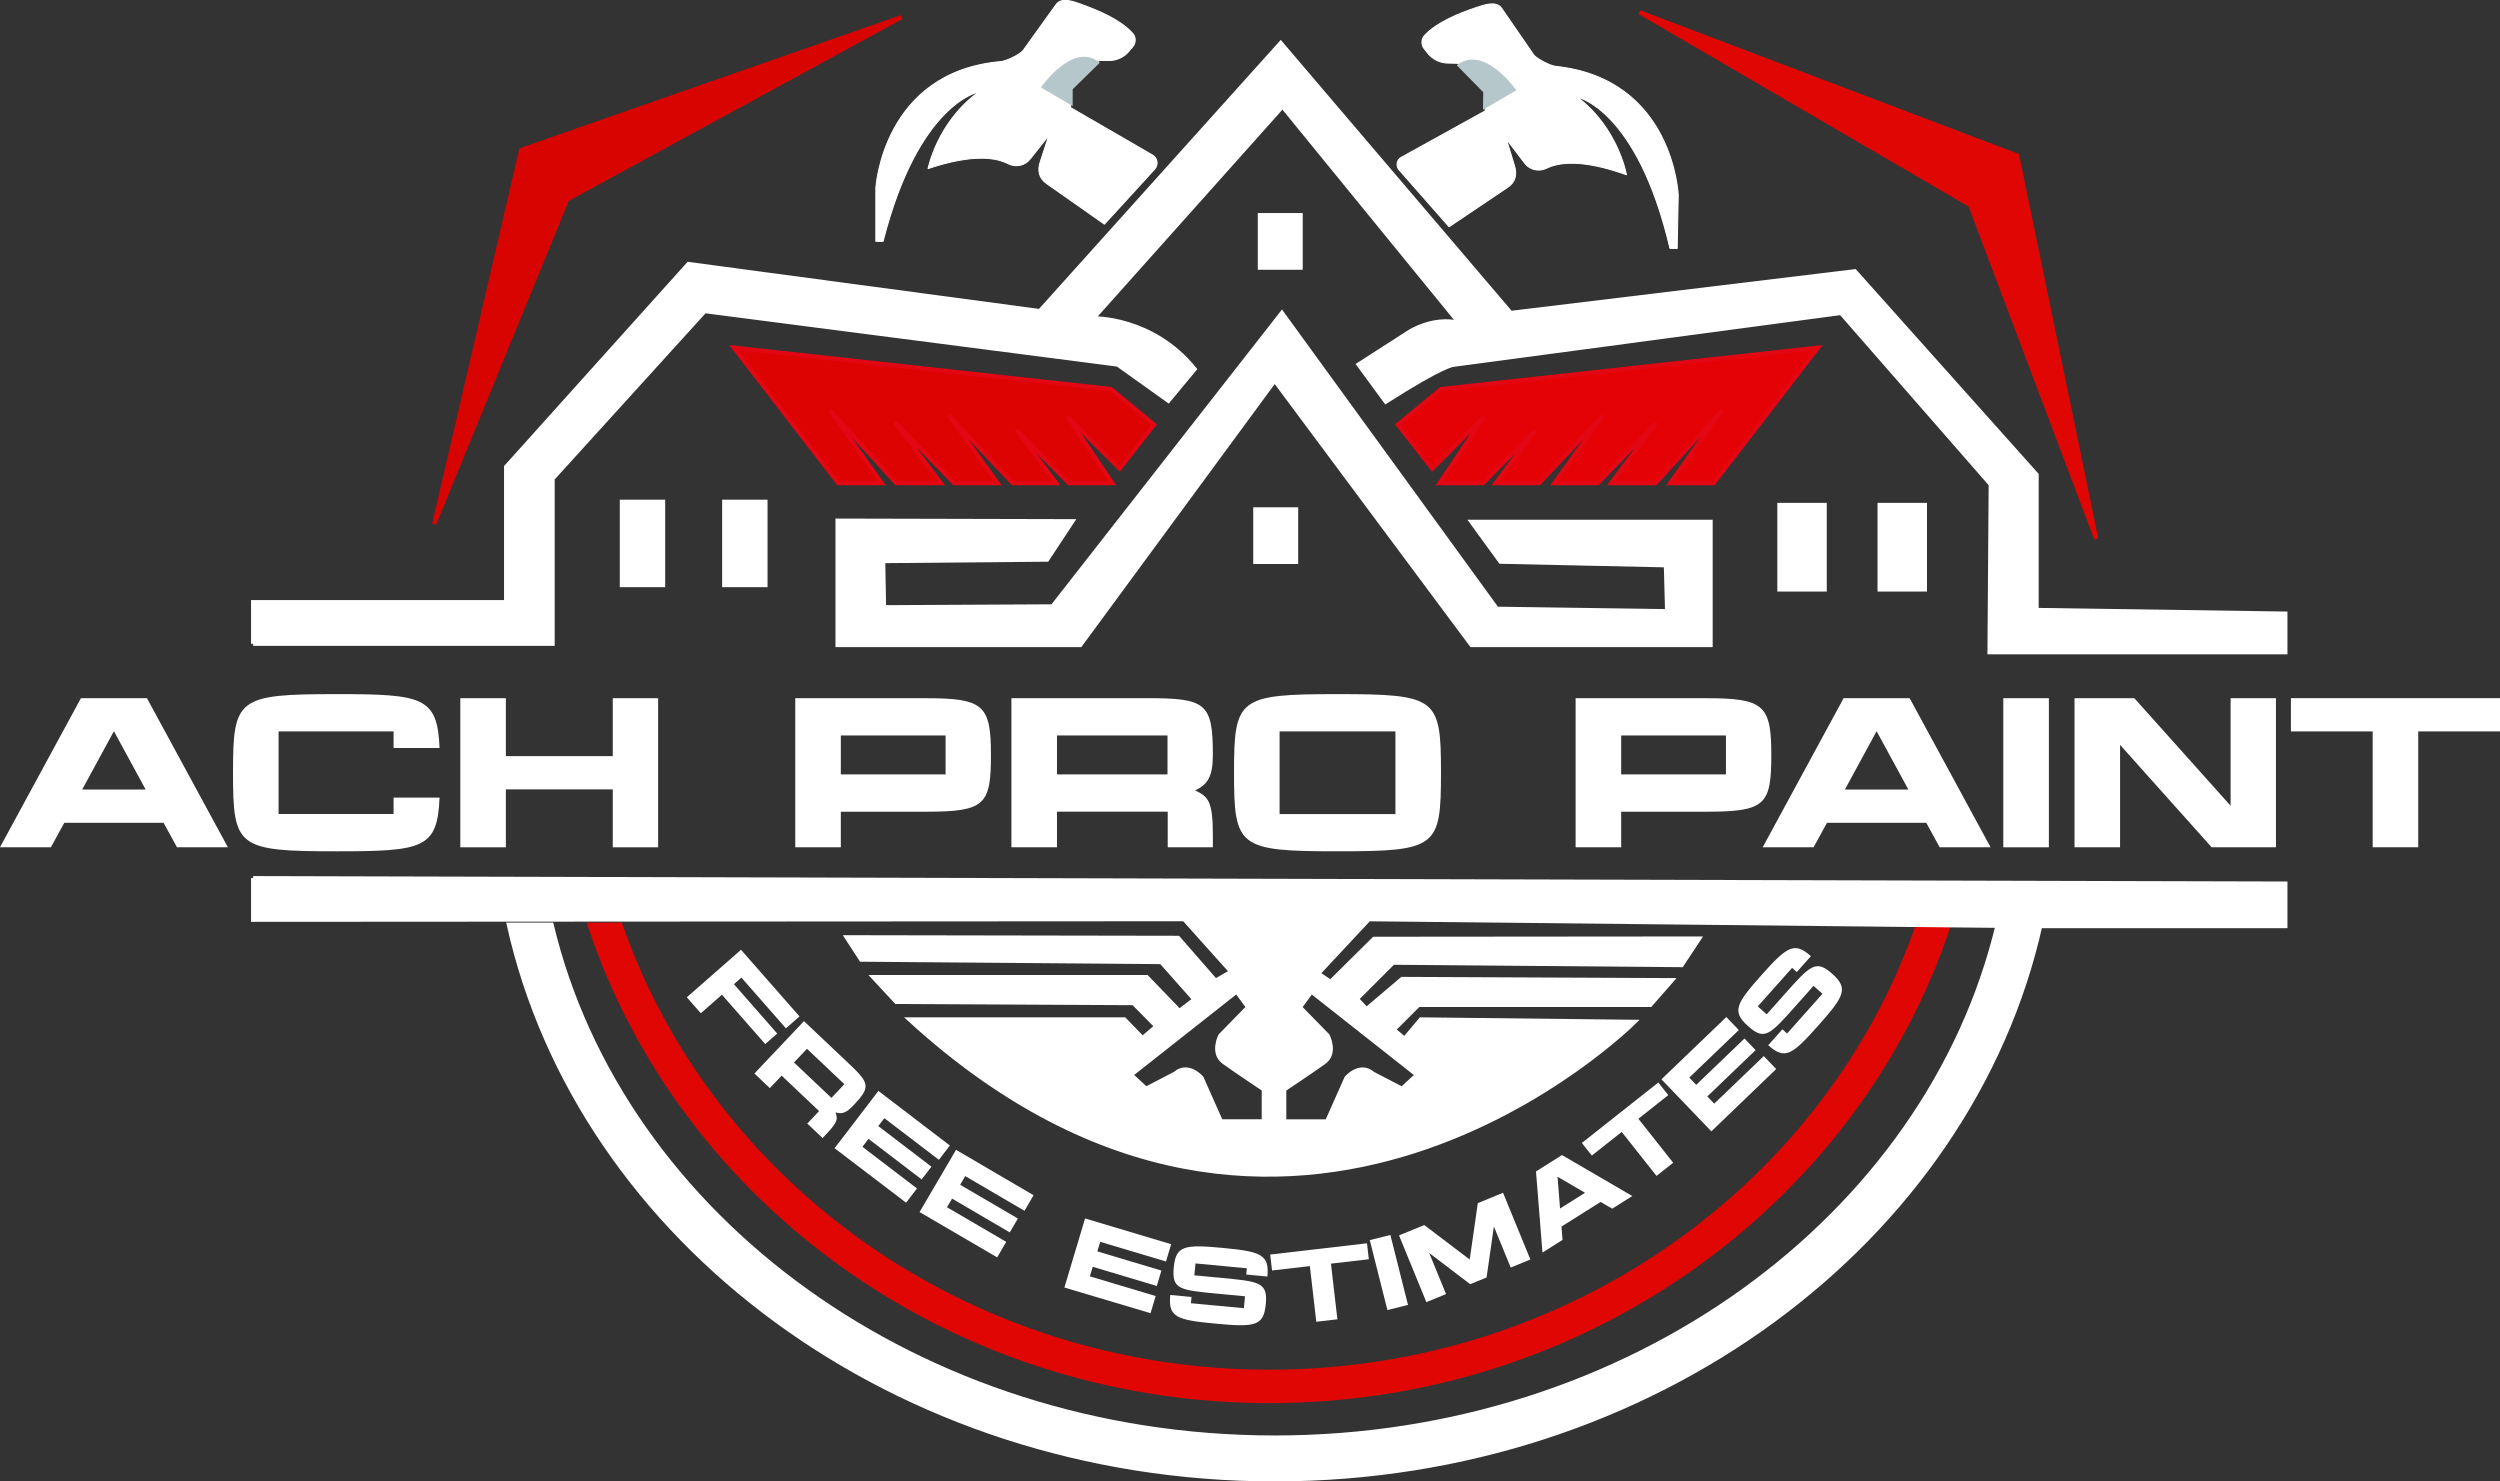 <svg xmlns="http://www.w3.org/2000/svg" id="Dise&#xF1;o" viewBox="0 0 598.67 354.75"><rect x="0" y="0" width="598.67" height="354.75" fill="#333333" stroke="none"/><defs><style>      .st0 {        fill: #b6c7cb;      }      .st1, .st2, .st3 {        fill: #fff;      }      .st1, .st4, .st5, .st6, .st7, .st8 {        stroke-miterlimit: 10;      }      .st1, .st3 {        stroke: #fff;      }      .st4 {        fill: #e00603;        stroke: #e00603;      }      .st5 {        fill: #e40206;      }      .st5, .st7 {        stroke: #e30613;      }      .st6 {        fill: #d70401;        stroke: #d70401;      }      .st7 {        fill: #dc0302;      }      .st8 {        display: none;        fill: none;        stroke: #1d1d1b;      }      .st3 {        stroke-linejoin: round;        stroke-width: .25px;      }    </style></defs><polygon class="st8" points="306.63 140.98 317.69 140.98 312.16 147.92 306.63 154.86 306.63 140.98"></polygon><g><g><path class="st2" d="M39.16,197.03H15.4l-3.21,5.86H0l19.38-35.7h15.81l19.38,35.7h-12.19l-3.21-5.86ZM34.88,189.07l-7.6-13.97-7.6,13.97h15.2Z"></path><path class="st2" d="M105.26,191.01c-.51,12.14-3.82,12.85-24.63,12.85-23.87,0-24.83-.97-24.83-18.82s1.02-18.82,24.83-18.82c20.75,0,24.12.71,24.63,12.9h-11.01v-3.98h-27.54v19.79h27.54v-3.93h11.01Z"></path><path class="st2" d="M157.6,167.2v35.7h-10.86v-13.87h-25.6v13.87h-10.91v-35.7h10.91v13.87h25.6v-13.87h10.86Z"></path><path class="st2" d="M237.3,180.76c0,11.98-1.38,13.62-15.6,13.62h-20.35v8.52h-10.91v-35.7h31.26c13.82,0,15.6,1.63,15.6,13.56ZM226.44,176.12h-25.09v9.33h25.09v-9.33Z"></path><path class="st2" d="M290.44,199.93v2.96h-10.81v-8.52h-26.52v8.52h-10.91v-35.7h32.64c13.97,0,15.6,1.22,15.6,13.56,0,5.3-1.27,7.09-4.23,8.52,2.96,1.53,4.23,2.19,4.23,10.66ZM279.58,176.12h-26.47v9.33h26.47v-9.33Z"></path><path class="st2" d="M345.07,185.04c0,17.85-.92,18.82-24.73,18.82s-24.83-.97-24.83-18.82,1.02-18.82,24.83-18.82,24.73.97,24.73,18.82ZM334.16,175.15h-27.74v19.79h27.74v-19.79Z"></path><path class="st2" d="M424.17,180.76c0,11.98-1.38,13.62-15.6,13.62h-20.35v8.52h-10.91v-35.7h31.26c13.82,0,15.6,1.63,15.6,13.56ZM413.31,176.12h-25.09v9.33h25.09v-9.33Z"></path><path class="st2" d="M461.27,197.03h-23.76l-3.21,5.86h-12.19l19.38-35.7h15.81l19.38,35.7h-12.19l-3.21-5.86ZM456.99,189.07l-7.6-13.97-7.6,13.97h15.2Z"></path><path class="st2" d="M490.64,167.2v35.7h-10.91v-35.7h10.91Z"></path><path class="st2" d="M545.02,167.2v35.7h-15.4l-21.93-24.53v24.53h-10.91v-35.7h14.33l23.05,25.75v-25.75h10.86Z"></path><path class="st2" d="M598.67,175.15h-19.58v27.74h-10.91v-27.74h-19.58v-7.96h50.08v7.96Z"></path></g><g><path class="st2" d="M177.55,234.1l-1.8,1.58,10.37,11.82-2.87,2.52-10.37-11.82-5.06,4.44-3.35-3.82,12.98-11.38,14,15.96-3.25,2.85-10.65-12.14Z"></path><path class="st2" d="M197.96,271.48l-.98,1.04-3.66-3.46,2.83-2.99-8.97-8.49-2.83,2.99-3.69-3.5,11.87-12.54,11.04,10.45c4.73,4.47,4.87,5.43.77,9.76-1.76,1.86-2.79,2.08-4.26,1.64.49,1.49.7,2.13-2.11,5.1ZM202.2,259.63l-8.96-8.48-3.1,3.28,8.96,8.48,3.1-3.28Z"></path><path class="st2" d="M206.52,274.62l13.07,9.98-2.61,3.41-17.12-13.05,10.49-13.72,17.11,13.07-2.62,3.43-13.07-9.98-1.45,1.9,12.73,9.72-2.34,3.06-12.73-9.72-1.45,1.9Z"></path><path class="st2" d="M226.77,289.09l14.19,8.3-2.17,3.71-18.58-10.85,8.73-14.9,18.57,10.87-2.18,3.73-14.19-8.31-1.21,2.07,13.82,8.09-1.94,3.32-13.82-8.09-1.21,2.07Z"></path><path class="st2" d="M261,305.65l15.75,4.71-1.23,4.11-20.63-6.15,4.95-16.54,20.62,6.17-1.24,4.14-15.75-4.71-.69,2.29,15.34,4.59-1.1,3.69-15.34-4.59-.69,2.29Z"></path><path class="st2" d="M303.11,312.32c-.49,5.25-2.62,5.53-11.99,4.65-9.37-.88-11.39-1.52-10.88-6.87l5.09.48-.14,1.5,12.68,1.19.27-2.85-6.34-.6c-9.37-.88-11.21-1.05-10.72-6.31.49-5.26,2.57-5.53,11.77-4.67,9.18.86,11.14,1.62,10.65,6.85l-5.06-.48.14-1.5-12.3-1.16-.27,2.85,5.16.49c.31.03.64.06.99.09,9.49.89,11.45,1.08,10.96,6.33Z"></path><path class="st2" d="M327.78,301.55l-9.06,1.05,1.54,13.33-5.05.59-1.54-13.33-9.06,1.05-.44-3.82,23.18-2.69.44,3.82Z"></path><path class="st2" d="M332.95,295.73l4.22,16.75-4.93,1.24-4.22-16.75,4.93-1.24Z"></path><path class="st2" d="M359.93,285.63l6.55,15.98-4.71,1.93-4.03-9.84-1.75,12.21-3.93,1.61-9.81-7.47,4.03,9.84-4.71,1.93-6.55-15.98,1.1-.45,4.95-2.03,10.88,8.26,1.94-13.51,4.95-2.03,1.1-.45Z"></path><path class="st2" d="M383.3,287.82l-9.37,5.9.24,3.2-4.8,3.03-1.55-19.43,6.23-3.92,16.83,9.81-4.8,3.03-2.78-1.6ZM379.57,285.63l-6.59-3.84.6,7.61,5.99-3.77Z"></path><path class="st2" d="M399.5,262.25l-7.16,5.66,8.33,10.53-3.99,3.15-8.33-10.53-7.16,5.66-2.39-3.02,18.31-14.47,2.39,3.02Z"></path><path class="st2" d="M410.5,264.29l11.87-11.39,2.97,3.1-15.52,14.92-11.96-12.46,15.54-14.91,2.99,3.11-11.86,11.39,1.66,1.73,11.56-11.09,2.66,2.78-11.56,11.09,1.66,1.73Z"></path><path class="st2" d="M438.76,233.19c3.94,3.51,2.9,5.38-3.35,12.41-6.26,7.03-7.96,8.28-11.98,4.7l3.4-3.81,1.12,1,8.47-9.51-2.14-1.9-4.23,4.76c-6.26,7.03-7.49,8.41-11.43,4.9s-2.93-5.35,3.21-12.25c6.13-6.89,7.9-8.02,11.82-4.52l-3.38,3.8-1.12-1-8.22,9.23,2.14,1.9,3.44-3.87c.21-.23.43-.48.66-.75,6.34-7.12,7.65-8.59,11.59-5.08Z"></path></g><path class="st4" d="M459.32,221.44c-21.58,62.12-83.07,107.06-155.38,107.06s-133.79-44.94-155.38-107.06h-7.39c21.81,66.04,86.53,114.06,162.77,114.06s140.96-48.02,162.77-114.06h-7.39Z"></path><path class="st1" d="M478.39,221.44c-16.79,70.04-88.04,122.81-173.15,122.81s-156.36-52.77-173.15-122.81h-10.25c16.83,75.59,92.66,132.81,183.4,132.81s166.57-57.22,183.4-132.81h-10.25Z"></path><path class="st1" d="M60.62,154.17v-9.98h60.58v-32.39l43.66-48.58,84.14,11.28,57.69-64.19,55.08,64.63,82.41-9.98,43.52,48.72v32.39l59.57.87v9.25h-70.84l.29-40.19-35.86-41.06-92.86,12.42s-2.36.02-16.15,8.83l-6.51-8.89,12.14-7.81s5.64-3.69,11.93-2.17l-42.29-51.83-45.33,50.75s14.1-.43,24.29,12.14l-6.29,7.59-12.14-8.67-98.89-12.8-36.43,40.12v39.54H60.62Z"></path><polygon class="st1" points="256.81 124.82 200.57 124.68 200.57 154.46 258.69 154.46 305.25 91.13 352.38 154.46 409.63 154.46 409.63 124.96 352.38 124.96 359.32 134.51 398.93 135.37 399.22 146.36 358.45 145.78 306.98 74.94 252.04 145.21 211.7 145.42 211.49 134.36 250.75 134.01 256.81 124.82"></polygon><rect class="st1" x="301.7" y="51.52" width="9.76" height="12.58"></rect><rect class="st1" x="300.61" y="121.98" width="9.76" height="12.58"></rect><rect class="st1" x="426.11" y="120.92" width="10.84" height="20.24"></rect><rect class="st1" x="450.11" y="120.92" width="10.84" height="20.24"></rect><rect class="st1" x="173.43" y="120.16" width="9.87" height="19.95"></rect><rect class="st1" x="148.92" y="120.16" width="9.87" height="19.95"></rect><polygon class="st6" points="103.99 125.47 135.8 47.76 215.9 4.1 124.81 35.9 103.99 125.47"></polygon><polygon class="st4" points="501.97 129.01 471.82 49.12 392.66 2.95 483.05 37.27 501.97 129.01"></polygon><polygon class="st5" points="355.41 99.81 342.98 112.24 334.74 101.69 345.08 93.16 435.37 83.25 410.35 115.71 399.94 115.71 412.38 98.22 396.47 115.71 385.78 115.71 396.76 101.11 382.59 115.71 372.19 115.71 383.9 99.48 368.57 115.71 358.16 115.71 367.7 102.99 355.12 115.71 344.72 115.71 355.41 99.81"></polygon><polygon class="st7" points="255.68 99.81 268.12 112.24 276.36 101.69 266.02 93.16 175.73 83.25 200.74 115.71 211.15 115.71 198.72 98.22 214.62 115.71 225.32 115.71 214.33 101.11 228.5 115.71 238.91 115.71 227.2 99.48 242.53 115.71 252.94 115.71 243.39 102.99 255.97 115.71 266.38 115.71 255.68 99.81"></polygon><path class="st1" d="M60.62,210.27v9.98l222.94-.14,11.28,12.58-3.76,2.17-8.96-10.27-79.37-.14,3.47,5.35,71.86.58,7.95,8.96-3.61,2.75-7.81-8.1h-65.49l5.49,5.93,56.82.29,5.49,5.57-3.33,2.82-4.34-4.48h-51.47c91.08,83.28,173.64.58,173.64.58l-51.18-.58-3.9,4.63-2.6-2.17,5.93-5.93h55.52l5.2-5.93-64.63-.29-8.53,7.23-2.31-2.46,8.67-8.67,69.11.58,4.19-6.36-77.86.07-10.41,10.3-2.96-1.99,12.14-13.01,158.02,1.66h61.45v-10.19l-486.65-1.3ZM302.64,268.53h-10.27l-4.63-10.41s-3.18-3.76-6.36-1.01l-6.94,3.61-3.61-3.33,25.3-19.95,2.75,3.76-6.65,6.8s-2.16,4.19.87,6.36c3.03,2.17,9.54,6.51,9.54,6.51v7.66ZM339.34,257.4l-3.61,3.33-6.94-3.61c-3.18-2.75-6.36,1.01-6.36,1.01l-4.63,10.41h-10.27v-7.66s6.51-4.34,9.54-6.51c3.03-2.17.87-6.36.87-6.36l-6.65-6.8,2.75-3.76,25.3,19.95Z"></path><g><path class="st3" d="M258.98,1.06c4.18,1.5,9.36,3.69,12.29,6.96.75.83.77,2.23.05,3.09l-.94,1.13c-1.18,1.43-2.94,2.25-4.79,2.25h-2.42s-6.8,6.65-6.8,6.65v4.63l19.62,11.36c1.21.7,1.47,2.35.52,3.38l-12.04,13.17-13.78-9.68c-1.9-1.27-2.32-3.21-1.54-5.36l2.02-6.22-4.51,5.69c-1.26,1.59-3.47,2.02-5.28,1.08-2.78-1.45-8.36-2.43-19.13,1.18,0,0,2.17-11.13,12.14-18.36,0,0-14.46,2.6-22.92,35.78h-1.73v-12.8s1.66-27.82,29.96-30.24c1.26-.11,4.47-1.65,5.28-2.62l8.02-11.17c1.34-1.59,4.01-.63,5.96.08Z"></path><path class="st0" d="M249.27,20.94s7.67-11.21,14.1-5.93l-6.5,6.37v4.01l-7.6-4.45Z"></path></g><path class="st3" d="M353.55,1.79c-4.21,1.42-9.43,3.51-12.43,6.72-.77.82-.81,2.21-.12,3.09l.91,1.15c1.15,1.45,2.89,2.31,4.75,2.35l2.42.05,6.67,6.78-.09,4.63-20.11,11.12c-1.09.6-1.34,2.05-.52,2.99l11.98,13.63,13.97-9.4c1.93-1.23,2.38-3.16,1.65-5.33l-1.9-6.26,4.4,5.78c1.23,1.62,3.43,2.09,5.25,1.19,2.81-1.4,8.41-2.27,19.1,1.56,0,0-1.95-11.17-11.78-18.6,0,0,14.4,2.89,22.2,36.23l1.73.03.25-12.79s-1.11-27.84-29.36-30.82c-1.26-.13-4.43-1.74-5.23-2.72l-7.8-11.33c-1.3-1.62-3.99-.7-5.96-.04Z"></path><path class="st0" d="M363.12,21.62s-7.74-11.14-14.27-5.99l6.34,6.45-.06,4.19,7.99-4.65Z"></path></g></svg>